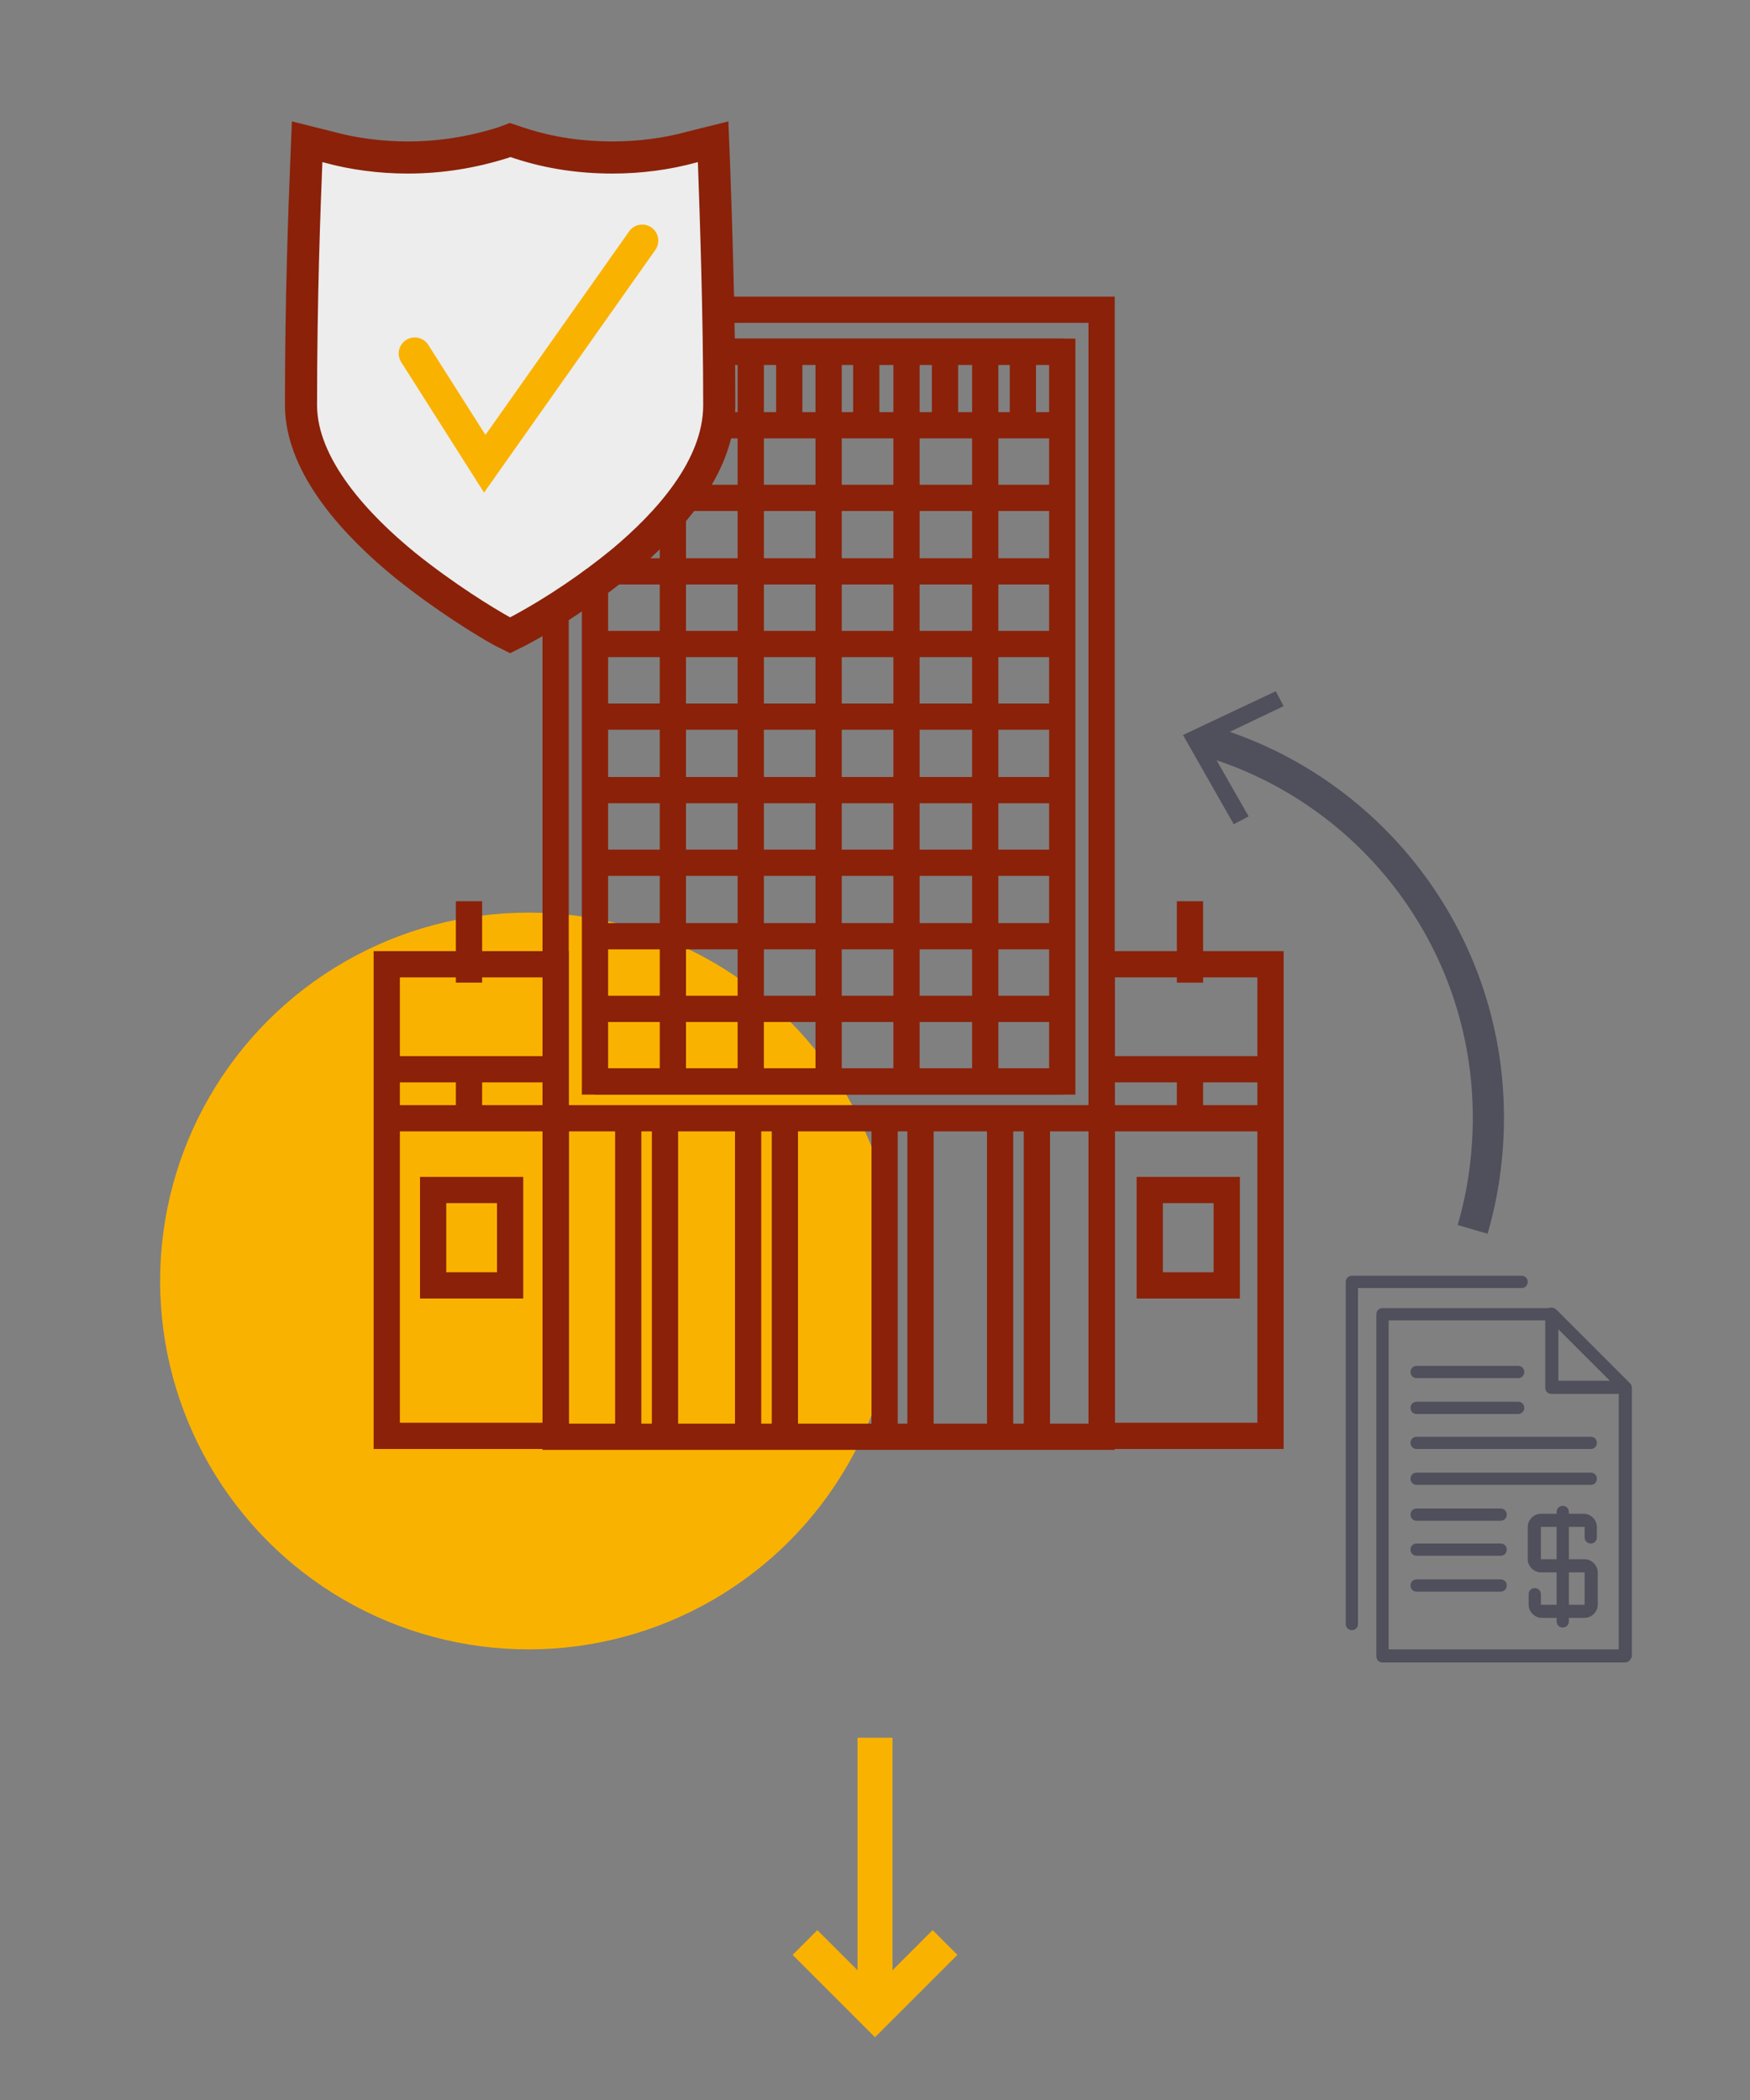 <?xml version="1.0" encoding="utf-8"?>
<!-- Generator: Adobe Illustrator 26.3.1, SVG Export Plug-In . SVG Version: 6.00 Build 0)  -->
<svg version="1.1" id="Layer_1" xmlns="http://www.w3.org/2000/svg" xmlns:xlink="http://www.w3.org/1999/xlink" x="0px" y="0px"
	 viewBox="0 0 200 240" style="enable-background:new 0 0 200 240;" xml:space="preserve">
<rect x="0" y="0" width="200" height="240" fill="#808080" stroke="none"/>
<style type="text/css">
	.st0{fill:#504F5C;}
	.st1{fill:none;stroke:#504F5C;stroke-width:3.56;stroke-miterlimit:10;}
	.st2{fill:#FAB200;}
	.st3{fill:none;stroke:#8B2109;stroke-width:3;stroke-miterlimit:10;}
	.st4{fill:#EDEDED;stroke:#8B2109;stroke-width:3.67;stroke-miterlimit:10;}
	.st5{fill:none;stroke:#FAB200;stroke-width:3.67;stroke-linecap:round;stroke-miterlimit:10;}
	.st6{fill:none;stroke:#FAB200;stroke-width:4;stroke-miterlimit:10;}
</style>
<g>
	<path class="st0" d="M185.7,190H158c-0.4,0-0.7-0.3-0.7-0.7v-39.1c0-0.4,0.3-0.7,0.7-0.7h19.4c0.2,0,0.4,0.1,0.5,0.2l8.4,8.4
		c0.1,0.1,0.2,0.3,0.2,0.5v30.7C186.4,189.7,186.1,190,185.7,190L185.7,190z M158.7,188.5H185v-29.7l-7.9-7.9h-18.4L158.7,188.5
		L158.7,188.5z"/>
	<path class="st0" d="M154.5,186.3c-0.4,0-0.7-0.3-0.7-0.7v-39.1c0-0.4,0.3-0.7,0.7-0.7h19.4c0.4,0,0.7,0.3,0.7,0.7
		s-0.3,0.7-0.7,0.7h-18.7v38.4C155.2,186,154.9,186.3,154.5,186.3L154.5,186.3z"/>
	<path class="st0" d="M185.7,159.3h-8.4c-0.4,0-0.7-0.3-0.7-0.7v-8.4c0-0.3,0.2-0.6,0.4-0.7c0.3-0.1,0.6-0.1,0.8,0.2l8.4,8.4
		c0.2,0.2,0.3,0.5,0.2,0.8S186,159.3,185.7,159.3z M178.1,157.8h5.9l-5.9-5.9V157.8z"/>
	<path class="st0" d="M173.5,157.5h-11.6c-0.4,0-0.7-0.3-0.7-0.7s0.3-0.7,0.7-0.7h11.6c0.4,0,0.7,0.3,0.7,0.7
		S173.9,157.5,173.5,157.5z"/>
	<path class="st0" d="M173.5,161.6h-11.6c-0.4,0-0.7-0.3-0.7-0.7s0.3-0.7,0.7-0.7h11.6c0.4,0,0.7,0.3,0.7,0.7
		S173.9,161.6,173.5,161.6z"/>
	<path class="st0" d="M181.8,165.6h-19.9c-0.4,0-0.7-0.3-0.7-0.7s0.3-0.7,0.7-0.7h19.9c0.4,0,0.7,0.3,0.7,0.7
		S182.2,165.6,181.8,165.6z"/>
	<path class="st0" d="M181.8,169.7h-19.9c-0.4,0-0.7-0.3-0.7-0.7s0.3-0.7,0.7-0.7h19.9c0.4,0,0.7,0.3,0.7,0.7
		S182.2,169.7,181.8,169.7z"/>
	<path class="st0" d="M171.5,173.8h-9.6c-0.4,0-0.7-0.3-0.7-0.7s0.3-0.7,0.7-0.7h9.6c0.4,0,0.7,0.3,0.7,0.7S171.9,173.8,171.5,173.8
		z"/>
	<path class="st0" d="M171.5,177.8h-9.6c-0.4,0-0.7-0.3-0.7-0.7s0.3-0.7,0.7-0.7h9.6c0.4,0,0.7,0.3,0.7,0.7S171.9,177.8,171.5,177.8
		z"/>
	<path class="st0" d="M171.5,181.9h-9.6c-0.4,0-0.7-0.3-0.7-0.7s0.3-0.7,0.7-0.7h9.6c0.4,0,0.7,0.3,0.7,0.7S171.9,181.9,171.5,181.9
		z"/>
	<path class="st0" d="M181.1,184.9h-4.9c-0.8,0-1.5-0.7-1.5-1.5v-1.2c0-0.4,0.3-0.7,0.7-0.7s0.7,0.3,0.7,0.7v1.2l5,0l0-3.7l-2.5,0
		h-2.5c-0.8,0-1.5-0.7-1.5-1.5v-3.7c0-0.8,0.7-1.5,1.5-1.5h4.9c0.8,0,1.5,0.7,1.5,1.5v1.2c0,0.4-0.3,0.7-0.7,0.7s-0.7-0.3-0.7-0.7
		v-1.2l-5,0l0,3.7l2.5,0h2.5c0.8,0,1.5,0.7,1.5,1.5v3.7C182.6,184.2,181.9,184.9,181.1,184.9z"/>
	<path class="st0" d="M178.6,186c-0.4,0-0.7-0.3-0.7-0.7v-12.5c0-0.4,0.3-0.7,0.7-0.7s0.7,0.3,0.7,0.7v12.5
		C179.3,185.7,179,186,178.6,186z"/>
</g>
<g>
	<path class="st1" d="M137.3,84.5c18.9,5.2,32.8,22.6,32.8,43.2c0,4.4-0.6,8.7-1.8,12.8"/>
	<polygon class="st0" points="141,94.2 142.7,93.3 137.9,84.9 146.7,80.7 145.8,79 135.2,84 	"/>
</g>
<circle class="st2" cx="60.4" cy="146.4" r="42.1"/>
<g>
	<rect x="63.5" y="35.4" class="st3" width="62.4" height="128.8"/>
	<rect x="125.9" y="110.2" class="st3" width="19.3" height="53.9"/>
	<rect x="44.2" y="110.2" class="st3" width="19.3" height="53.9"/>
	<line class="st3" x1="63.5" y1="127.8" x2="125.9" y2="127.8"/>
	<g>
		<line class="st3" x1="71.8" y1="127.8" x2="71.8" y2="164.1"/>
		<line class="st3" x1="76" y1="127.8" x2="76" y2="164.1"/>
	</g>
	<g>
		<line class="st3" x1="85.5" y1="127.8" x2="85.5" y2="164.1"/>
		<line class="st3" x1="89.7" y1="127.8" x2="89.7" y2="164.1"/>
	</g>
	<g>
		<line class="st3" x1="101.1" y1="127.8" x2="101.1" y2="164.1"/>
		<line class="st3" x1="105.2" y1="127.8" x2="105.2" y2="164.1"/>
	</g>
	<g>
		<line class="st3" x1="114.3" y1="127.8" x2="114.3" y2="164.1"/>
		<line class="st3" x1="118.5" y1="127.8" x2="118.5" y2="164.1"/>
	</g>
	<line class="st3" x1="63.5" y1="127.8" x2="63.5" y2="164.1"/>
	<line class="st3" x1="125.9" y1="127.8" x2="125.9" y2="164.1"/>
	<line class="st3" x1="44.2" y1="122.2" x2="63.1" y2="122.2"/>
	<line class="st3" x1="126.4" y1="122.2" x2="145.3" y2="122.2"/>
	<line class="st3" x1="44.2" y1="127.8" x2="63.1" y2="127.8"/>
	<line class="st3" x1="126.5" y1="127.8" x2="145.4" y2="127.8"/>
	<rect x="131.4" y="136" class="st3" width="8.8" height="10.9"/>
	<rect x="49.5" y="136" class="st3" width="8.8" height="10.9"/>
	<rect x="68" y="40.2" class="st3" width="53.4" height="83.4"/>
	<line class="st3" x1="76.9" y1="40.2" x2="76.9" y2="123.6"/>
	<line class="st3" x1="85.8" y1="40.2" x2="85.8" y2="123.6"/>
	<line class="st3" x1="94.7" y1="40.2" x2="94.7" y2="123.6"/>
	<line class="st3" x1="103.6" y1="40.2" x2="103.6" y2="123.6"/>
	<line class="st3" x1="112.6" y1="40.2" x2="112.6" y2="123.6"/>
	<line class="st3" x1="53.6" y1="112.3" x2="53.6" y2="103"/>
	<line class="st3" x1="53.6" y1="127.8" x2="53.6" y2="122.2"/>
	<line class="st3" x1="72.4" y1="48.6" x2="72.4" y2="40.2"/>
	<line class="st3" x1="81.2" y1="48.6" x2="81.2" y2="40.2"/>
	<line class="st3" x1="90.2" y1="48.6" x2="90.2" y2="40.2"/>
	<line class="st3" x1="99" y1="48.6" x2="99" y2="40.2"/>
	<line class="st3" x1="108" y1="48.6" x2="108" y2="40.2"/>
	<line class="st3" x1="116.9" y1="48.6" x2="116.9" y2="40.2"/>
	<line class="st3" x1="136" y1="127.8" x2="136" y2="122.2"/>
	<line class="st3" x1="136" y1="112.3" x2="136" y2="103"/>
	<line class="st3" x1="68" y1="40.2" x2="121.5" y2="40.2"/>
	<line class="st3" x1="68" y1="48.6" x2="121.5" y2="48.6"/>
	<line class="st3" x1="68" y1="56.9" x2="121.5" y2="56.9"/>
	<line class="st3" x1="68" y1="65.3" x2="121.5" y2="65.3"/>
	<line class="st3" x1="68" y1="73.6" x2="121.5" y2="73.6"/>
	<line class="st3" x1="68" y1="81.9" x2="121.5" y2="81.9"/>
	<line class="st3" x1="68" y1="90.3" x2="121.5" y2="90.3"/>
	<line class="st3" x1="68" y1="98.6" x2="121.5" y2="98.6"/>
	<line class="st3" x1="68" y1="107" x2="121.5" y2="107"/>
	<line class="st3" x1="68" y1="115.3" x2="121.5" y2="115.3"/>
	<line class="st3" x1="68" y1="123.6" x2="121.5" y2="123.6"/>
</g>
<path class="st4" d="M35,18.7c-0.2,5-0.6,15.2-0.6,27.6c0,7.1,6.5,13.9,11.9,18.3c4.6,3.7,9.2,6.5,11,7.5l1,0.5l1-0.5
	c4.3-2.3,8.5-5.2,11.9-8c5-4.2,11-10.6,11-17.8c0-10.7-0.4-21.9-0.6-27.6l-0.1-2.5l-2.4,0.6c-2.9,0.8-6,1.2-9.1,1.2
	c-3.6,0-7.1-0.5-10.5-1.6h0l-1.2-0.4l-0.8,0.3c-3.5,1.1-7.1,1.7-10.9,1.7c-3.1,0-6.2-0.4-9.1-1.2l-2.4-0.6L35,18.7L35,18.7z"/>
<polyline class="st5" points="47.4,40.4 55.4,53 73.4,27.5 "/>
<g>
	<polyline class="st6" points="92,222 100,230 108,222 	"/>
	<line class="st6" x1="100" y1="230" x2="100" y2="198.6"/>
</g>
</svg>
